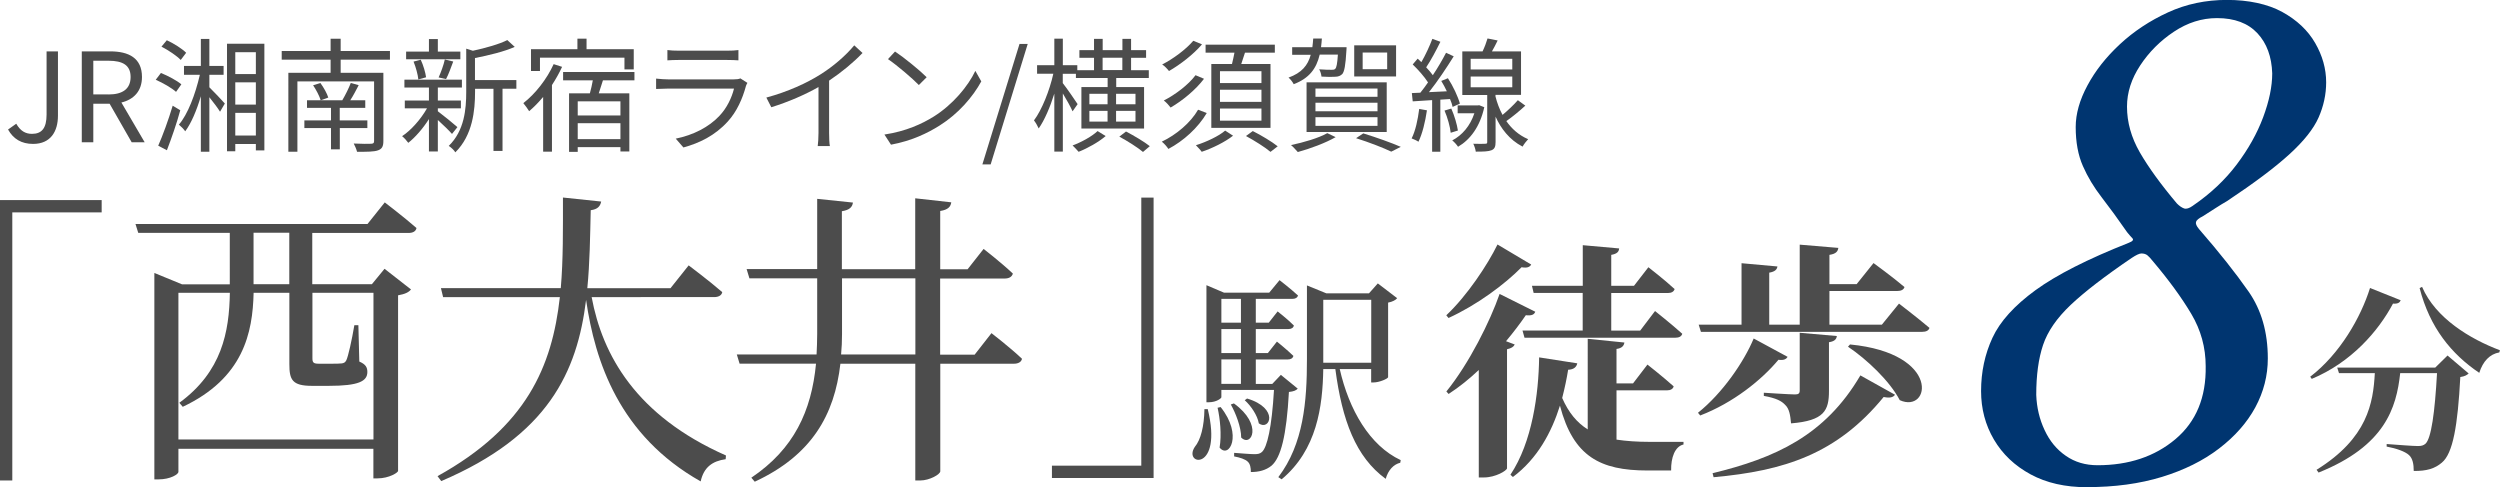 <?xml version="1.0" encoding="utf-8"?>
<!-- Generator: Adobe Illustrator 27.0.0, SVG Export Plug-In . SVG Version: 6.00 Build 0)  -->
<svg version="1.1" id="_レイヤー_2" xmlns="http://www.w3.org/2000/svg" xmlns:xlink="http://www.w3.org/1999/xlink" x="0px"
	 y="0px" width="323.12px" height="62.97px" viewBox="0 0 323.12 62.97" enable-background="new 0 0 323.12 62.97"
	 xml:space="preserve">
<g id="layout">
	<path fill="#003570" d="M269.73,62.97c-2.8,0-5.23-0.55-7.28-1.66s-3.63-2.61-4.74-4.5s-1.66-3.98-1.66-6.26
		c0-2.48,0.49-4.77,1.47-6.89s2.84-4.17,5.57-6.16c2.74-1.99,6.75-4.02,12.03-6.11c0.52-0.2,0.68-0.39,0.49-0.59
		s-0.42-0.46-0.68-0.78c-1.17-1.69-2.27-3.19-3.28-4.5c-1.01-1.3-1.83-2.66-2.44-4.06c-0.62-1.4-0.93-3.08-0.93-5.04
		c0-1.69,0.5-3.49,1.52-5.38c1.01-1.89,2.41-3.67,4.2-5.33s3.86-3.03,6.21-4.11s4.89-1.61,7.63-1.61s5.25,0.52,7.14,1.56
		s3.31,2.38,4.25,4.01s1.42,3.32,1.42,5.08c0,1.56-0.33,3.08-0.98,4.55c-0.65,1.47-1.91,3.05-3.76,4.74
		c-1.86,1.7-4.55,3.72-8.07,6.06c-0.46,0.26-0.96,0.57-1.52,0.93c-0.55,0.36-1.09,0.7-1.61,1.03c-0.52,0.26-0.82,0.51-0.88,0.73
		c-0.07,0.23,0.06,0.54,0.39,0.93c2.61,3,4.74,5.69,6.4,8.07s2.49,5.26,2.49,8.65c0,2.22-0.54,4.32-1.61,6.31
		c-1.08,1.99-2.64,3.76-4.69,5.33s-4.51,2.79-7.38,3.67c-2.87,0.88-6.1,1.32-9.68,1.32L269.73,62.97z M271.1,60.13
		c4.04,0,7.4-1.12,10.07-3.37s3.98-5.39,3.91-9.44c0-2.41-0.62-4.66-1.86-6.75s-2.9-4.37-4.99-6.84c-0.26-0.33-0.49-0.57-0.68-0.73
		c-0.2-0.16-0.46-0.24-0.78-0.24c-0.26,0-0.68,0.2-1.27,0.59c-3.46,2.35-6.08,4.37-7.87,6.06c-1.79,1.7-2.98,3.42-3.57,5.18
		c-0.59,1.76-0.88,3.91-0.88,6.45c0.06,1.63,0.42,3.15,1.08,4.55c0.65,1.4,1.56,2.51,2.74,3.32c1.17,0.82,2.54,1.22,4.11,1.22
		L271.1,60.13z M283.42,26.59c2.28-1.56,4.17-3.34,5.67-5.33s2.64-4.02,3.42-6.11s1.17-3.98,1.17-5.67
		c-0.07-2.15-0.7-3.88-1.91-5.18s-2.95-1.96-5.23-1.96c-1.96,0-3.81,0.59-5.57,1.76s-3.21,2.62-4.35,4.35s-1.71,3.5-1.71,5.33
		c0,2.02,0.55,3.99,1.66,5.92c1.11,1.92,2.7,4.12,4.79,6.6c0.33,0.33,0.64,0.54,0.93,0.64c0.29,0.1,0.67-0.02,1.12-0.34
		L283.42,26.59z"/>
	<g>
		<path fill="#4C4C4C" d="M1.04,16.74l1.06-0.75c0.53,0.93,1.18,1.31,2.03,1.31c1.26,0,1.89-0.72,1.89-2.5V6.64h1.47v8.31
			c0,2.02-0.93,3.65-3.22,3.65C2.78,18.6,1.72,17.96,1.04,16.74z"/>
		<path fill="#4C4C4C" d="M10.57,6.64h3.68c2.39,0,4.1,0.86,4.1,3.31c0,1.82-1.06,2.91-2.66,3.3l3.01,5.14h-1.68l-2.85-4.98h-2.11
			v4.98h-1.49C10.57,18.39,10.57,6.64,10.57,6.64z M14.03,12.21c1.84,0,2.85-0.74,2.85-2.26s-1.01-2.1-2.85-2.1h-1.97v4.35h1.97
			L14.03,12.21z"/>
		<path fill="#4C4C4C" d="M22.76,11.88c-0.54-0.5-1.68-1.15-2.63-1.57l0.67-0.88c0.93,0.38,2.08,0.99,2.64,1.47l-0.69,0.98
			L22.76,11.88z M23.3,14.25c-0.46,1.7-1.15,3.67-1.73,5.17l-1.12-0.59c0.56-1.26,1.33-3.35,1.87-5.17L23.3,14.25z M23.35,7.74
			c-0.51-0.53-1.58-1.25-2.48-1.71l0.69-0.83c0.88,0.4,1.97,1.09,2.5,1.62l-0.7,0.93L23.35,7.74z M27.06,11.28
			c0.58,0.58,1.73,1.78,2,2.1l-0.62,1.06c-0.26-0.43-0.85-1.22-1.38-1.87v7.04h-1.1v-7.17c-0.54,1.82-1.23,3.47-2.02,4.53
			c-0.18-0.27-0.58-0.67-0.82-0.86c1.14-1.31,2.13-3.91,2.71-6.44h-2.05V8.52h2.18V5.03h1.1v3.49h1.84v1.15h-1.84v1.62L27.06,11.28z
			 M34.17,5.66v13.78h-1.1v-0.83h-2.66v0.94h-1.07V5.65h4.83L34.17,5.66z M30.41,6.75v2.82h2.66V6.75
			C33.07,6.75,30.41,6.75,30.41,6.75z M33.07,10.64h-2.66v2.88h2.66V10.64z M33.07,17.52v-2.93h-2.66v2.93H33.07z"/>
		<path fill="#4C4C4C" d="M44.03,7.71v1.7h5.52v8.82c0,0.7-0.18,1.02-0.69,1.2c-0.51,0.19-1.42,0.19-2.71,0.19
			c-0.08-0.32-0.27-0.77-0.43-1.07c1.01,0.05,1.98,0.05,2.26,0.03c0.29-0.02,0.37-0.1,0.37-0.35v-7.71h-9.91v9.09h-1.17V9.41h5.46
			v-1.7h-6.32V6.59h6.32V5.01h1.3v1.58h6.37v1.12H44.03z M43.92,16.55v2.75h-1.14v-2.75h-3.44v-0.99h3.44v-1.62h-3.1v-0.98h4.56
			c0.38-0.64,0.85-1.58,1.1-2.24l1.02,0.29c-0.35,0.67-0.72,1.39-1.09,1.95h1.94v0.98h-3.3v1.62h3.57v0.99h-3.57H43.92z
			 M41.42,10.74c0.42,0.58,0.85,1.34,1.01,1.87l-0.98,0.35c-0.16-0.54-0.58-1.34-0.98-1.94l0.94-0.29L41.42,10.74z"/>
		<path fill="#4C4C4C" d="M58.41,17.3c-0.34-0.4-1.15-1.18-1.82-1.79v4.07h-1.15v-4.19c-0.78,1.23-1.78,2.37-2.67,3.07
			c-0.19-0.27-0.54-0.66-0.8-0.86c1.15-0.75,2.42-2.19,3.22-3.6h-2.87v-1.01h3.12v-1.68h-3.17V10.3h7.43v1.01h-3.11v1.68h2.98V14
			h-2.98v0.38c0.61,0.45,2.16,1.71,2.53,2.05l-0.7,0.88L58.41,17.3z M59.5,7.66h-7.01V6.67h2.95V5.05h1.15v1.62h2.91V7.66z
			 M54.07,10.27c-0.06-0.62-0.32-1.58-0.62-2.31l0.93-0.24c0.34,0.72,0.61,1.66,0.69,2.27l-0.99,0.27L54.07,10.27z M56.69,10.01
			c0.29-0.64,0.66-1.63,0.8-2.32l1.09,0.26c-0.3,0.8-0.62,1.7-0.93,2.27C57.65,10.22,56.69,10.01,56.69,10.01z M66.74,11.47h-1.79
			v8.04h-1.17v-8.03H61.4v0.4c0,2.38-0.3,5.59-2.55,7.81c-0.14-0.26-0.58-0.67-0.85-0.83c2.03-1.98,2.26-4.75,2.26-7V6.29l0.86,0.27
			c1.63-0.35,3.43-0.86,4.45-1.38l0.96,0.88c-1.36,0.61-3.36,1.09-5.14,1.44v2.85h5.35C66.74,10.35,66.74,11.47,66.74,11.47z"/>
		<path fill="#4C4C4C" d="M72.65,8.64c-0.37,0.8-0.82,1.6-1.31,2.35v8.61H70.2v-7.07c-0.58,0.69-1.2,1.33-1.81,1.84
			c-0.14-0.24-0.53-0.78-0.75-1.04c1.55-1.2,3.03-3.09,3.92-5.04C71.56,8.29,72.65,8.64,72.65,8.64z M69.8,9.18h-1.17V6.36h6V5h1.18
			v1.36h6.1v2.61h-1.2V7.45H69.79v1.73H69.8z M77.93,10.38c-0.18,0.58-0.37,1.17-0.54,1.68h3.95v7.52h-1.15v-0.56h-5.52v0.61h-1.12
			v-7.57h2.69c0.14-0.51,0.29-1.14,0.38-1.68h-3.84V9.31H82v1.07C82,10.38,77.93,10.38,77.93,10.38z M80.19,13.1h-5.52v1.82h5.52
			V13.1z M80.19,17.98v-2.06h-5.52v2.06H80.19z"/>
		<path fill="#4C4C4C" d="M96.4,11.16c-0.43,1.58-1.15,3.25-2.34,4.55c-1.68,1.84-3.68,2.79-5.73,3.35l-0.99-1.14
			c2.27-0.46,4.27-1.49,5.63-2.93c0.98-1.02,1.62-2.39,1.9-3.54h-8.5c-0.38,0-0.99,0.02-1.57,0.05v-1.34
			c0.59,0.06,1.14,0.1,1.57,0.1h8.44c0.37,0,0.7-0.03,0.88-0.13l0.91,0.58c-0.08,0.14-0.18,0.35-0.21,0.46L96.4,11.16z M87.69,6.55
			h6.29c0.51,0,1.07-0.02,1.46-0.08V7.8c-0.38-0.03-0.93-0.05-1.47-0.05H87.7c-0.5,0-1.01,0.02-1.44,0.05V6.47
			c0.42,0.06,0.93,0.08,1.44,0.08H87.69z"/>
		<path fill="#4C4C4C" d="M106.04,9.62c1.66-1.04,3.27-2.43,4.37-3.76l1.07,0.99c-1.22,1.26-2.69,2.48-4.32,3.57v6.75
			c0,0.61,0.03,1.39,0.1,1.71h-1.57c0.05-0.3,0.1-1.1,0.1-1.71v-5.92c-1.68,0.96-3.87,1.92-6.1,2.61l-0.64-1.25
			C101.82,11.86,104.27,10.74,106.04,9.62z"/>
		<path fill="#4C4C4C" d="M120.71,15.05c2.46-1.55,4.42-3.92,5.35-5.89l0.77,1.36c-1.09,2-2.96,4.18-5.38,5.7
			c-1.6,1.01-3.62,1.98-6.29,2.48l-0.85-1.31C117.11,16.97,119.19,16,120.71,15.05z M119.77,9.98l-1.01,1.01
			c-0.8-0.83-2.8-2.54-3.99-3.35l0.91-0.98c1.14,0.75,3.19,2.42,4.08,3.31L119.77,9.98z"/>
		<path fill="#4C4C4C" d="M131.77,5.68h1.06l-4.79,15.57h-1.07C126.97,21.25,131.77,5.68,131.77,5.68z"/>
		<path fill="#4C4C4C" d="M138.63,14.39c-0.22-0.51-0.78-1.52-1.26-2.31v7.51h-1.1V12.1c-0.54,1.74-1.28,3.46-2.02,4.5
			c-0.13-0.3-0.4-0.77-0.61-1.04c1.01-1.34,2.02-3.86,2.5-6.03h-2.1v-1.1h2.23V5h1.1v3.43h1.87v0.64h2.16v-1.6h-1.89V6.48h1.89V5.02
			h1.12v1.46h2.55V5.02h1.12v1.46h1.94v0.99h-1.94v1.6h2.29v1.01h-4.21v1.17h3.6v5.36h-8.1v-5.36h3.39v-1.17h-4.1V9.54h-1.7v1.2
			c0.46,0.58,1.66,2.3,1.92,2.72l-0.66,0.94L138.63,14.39z M142.9,17.59c-0.9,0.77-2.32,1.57-3.49,2.03
			c-0.19-0.22-0.54-0.59-0.78-0.82c1.17-0.43,2.54-1.2,3.23-1.86l1.04,0.64L142.9,17.59z M140.8,13.48h2.35v-1.36h-2.35V13.48z
			 M140.8,15.72h2.35v-1.39h-2.35V15.72z M142.51,9.06h2.55v-1.6h-2.55V9.06z M144.25,12.12v1.36h2.51v-1.36H144.25z M146.76,14.33
			h-2.51v1.39h2.51V14.33z M145.54,17c1.02,0.53,2.38,1.34,3.07,1.89l-0.88,0.75c-0.66-0.56-2-1.41-3.06-1.98l0.86-0.66H145.54z"/>
		<path fill="#4C4C4C" d="M155.97,14.61c-1.12,1.9-2.99,3.6-4.96,4.64c-0.18-0.29-0.53-0.69-0.85-0.94
			c1.86-0.88,3.73-2.45,4.69-4.13L155.97,14.61L155.97,14.61z M155.35,5.74c-1.12,1.31-2.82,2.61-4.26,3.44
			c-0.21-0.27-0.56-0.64-0.88-0.85c1.39-0.7,3.07-1.94,4.02-3.06l1.12,0.46V5.74z M155.61,10.19c-1.07,1.42-2.79,2.83-4.31,3.71
			c-0.22-0.29-0.56-0.67-0.88-0.91c1.46-0.74,3.17-2.02,4.1-3.27l1.09,0.46V10.19z M159.37,17.54c-1.02,0.8-2.66,1.62-4.05,2.08
			c-0.16-0.24-0.53-0.61-0.75-0.85c1.36-0.42,2.99-1.2,3.78-1.89L159.37,17.54z M159.23,8.27c0.11-0.46,0.24-0.99,0.32-1.46h-3.73
			V5.77h8.95v1.04h-3.86c-0.16,0.5-0.32,1.01-0.48,1.46h3.78v8.26h-7.65V8.27L159.23,8.27L159.23,8.27z M163.04,9.2h-5.36v1.54h5.36
			V9.2z M163.04,11.6h-5.36v1.57h5.36V11.6z M163.04,14.03h-5.36v1.57h5.36V14.03z M161.92,16.94c1.07,0.53,2.48,1.38,3.22,1.97
			l-0.93,0.72c-0.69-0.59-2.1-1.47-3.17-2.05L161.92,16.94L161.92,16.94z"/>
		<path fill="#4C4C4C" d="M170.56,7.09c-0.42,1.76-1.33,3.03-3.35,3.79c-0.13-0.26-0.43-0.66-0.67-0.85c1.7-0.61,2.5-1.58,2.87-2.95
			h-2.4V6.1h2.61c0.05-0.35,0.08-0.72,0.11-1.12h1.12c-0.03,0.38-0.06,0.77-0.11,1.12h3.3c0,0,0,0.29-0.02,0.45
			c-0.11,1.9-0.26,2.69-0.53,3.02c-0.26,0.24-0.51,0.34-0.91,0.35c-0.35,0.03-1.06,0.03-1.78-0.02c-0.03-0.29-0.14-0.69-0.3-0.94
			c0.7,0.06,1.38,0.06,1.6,0.06c0.26,0,0.38-0.02,0.48-0.13c0.16-0.16,0.26-0.64,0.34-1.83h-2.35L170.56,7.09z M172.62,17.73
			c-1.3,0.75-3.3,1.49-4.88,1.92c-0.21-0.22-0.61-0.69-0.88-0.9c1.63-0.34,3.55-0.9,4.69-1.54l1.07,0.51V17.73z M168.87,10.64h10.36
			v6.42h-10.36V10.64z M170.02,12.51h8.02v-1.07h-8.02V12.51z M170.02,14.38h8.02v-1.1h-8.02V14.38z M170.02,16.27h8.02v-1.12h-8.02
			V16.27z M180.44,9.88h-5.41V5.86h5.41v4.03V9.88z M176.2,17.24c1.76,0.54,3.67,1.23,4.85,1.74l-1.23,0.62
			c-1.04-0.5-2.79-1.18-4.55-1.74L176.2,17.24z M179.29,6.79h-3.17v2.15h3.17C179.29,8.94,179.29,6.79,179.29,6.79z"/>
		<path fill="#4C4C4C" d="M184.43,14.25c-0.22,1.5-0.59,3.04-1.1,4.07c-0.18-0.14-0.66-0.35-0.88-0.43c0.5-0.98,0.8-2.42,0.98-3.81
			l1.01,0.18L184.43,14.25z M186.16,12.87v6.74h-1.06v-6.67l-2.51,0.16l-0.11-1.07l1.1-0.05c0.32-0.4,0.66-0.85,0.99-1.33
			c-0.46-0.72-1.26-1.63-1.98-2.32l0.64-0.75c0.16,0.14,0.32,0.29,0.48,0.45c0.53-0.91,1.09-2.13,1.42-3.01l1.04,0.38
			c-0.54,1.1-1.23,2.4-1.84,3.3c0.34,0.35,0.62,0.7,0.86,1.02c0.66-0.99,1.26-2.03,1.71-2.9l0.99,0.46
			c-0.91,1.46-2.11,3.27-3.2,4.63L187,11.8c-0.22-0.46-0.46-0.93-0.72-1.34l0.86-0.35c0.67,1.02,1.31,2.4,1.55,3.28l-0.94,0.43
			c-0.06-0.3-0.18-0.66-0.34-1.02l-1.26,0.08L186.16,12.87z M187.58,14.04c0.4,0.9,0.74,2.06,0.85,2.83l-0.93,0.29
			c-0.08-0.77-0.4-1.95-0.8-2.87l0.88-0.26L187.58,14.04z M191.84,13.86c-0.56,2.53-1.82,4.19-3.39,5.11
			c-0.16-0.26-0.53-0.66-0.75-0.82c1.28-0.67,2.32-1.87,2.86-3.51h-2.16v-1.02h2.61l0.18-0.02l0.66,0.26L191.84,13.86z
			 M197.15,13.65c-0.75,0.69-1.68,1.46-2.46,2c0.67,0.96,1.58,1.81,2.82,2.34c-0.21,0.22-0.56,0.66-0.72,0.96
			c-1.71-0.88-2.82-2.37-3.49-3.87v3.27c0,0.59-0.11,0.9-0.53,1.07c-0.4,0.16-1.02,0.18-2.03,0.18c-0.03-0.29-0.18-0.74-0.32-1.02
			c0.7,0.02,1.36,0.02,1.54,0c0.21,0,0.26-0.05,0.26-0.22v-6.08H189V6.64h2.62c0.26-0.54,0.5-1.18,0.64-1.67l1.31,0.26
			c-0.22,0.48-0.5,0.98-0.74,1.41h3.76v5.62h-3.3v0.21c0.19,0.78,0.5,1.62,0.91,2.38c0.7-0.58,1.49-1.34,1.98-1.9l0.96,0.7H197.15z
			 M190.08,8.98h5.38V7.6h-5.38V8.98z M190.08,11.28h5.38V9.89h-5.38V11.28z"/>
	</g>
	<g>
		<path fill="#4C4C4C" d="M0,25.86h13.14v1.59H1.59V62.1H0V25.86z"/>
		<path fill="#4C4C4C" d="M40.38,36.73h7.69l1.63-1.99l3.42,2.67c-0.28,0.36-0.76,0.6-1.67,0.76v22.7c0,0.2-1.15,0.96-2.67,0.96
			h-0.52v-3.82h-25.2V61c0,0.28-1,0.96-2.59,0.96h-0.52V35.28l3.58,1.47h6.17V30.1H17.87l-0.36-1.15H47.5l2.23-2.79
			c0,0,2.55,1.95,4.1,3.31c-0.08,0.44-0.48,0.64-1.04,0.64H40.36v6.65L40.38,36.73z M40.38,37.85v8.44c0,0.56,0.12,0.72,0.84,0.72
			h1.43c0.68,0,1.23,0,1.51-0.04c0.24-0.04,0.44-0.08,0.6-0.4c0.24-0.48,0.72-2.63,1.04-4.54h0.52l0.12,4.7
			c0.84,0.36,1.04,0.76,1.04,1.35c0,1.19-1.12,1.79-4.98,1.79h-2.19c-2.55,0-2.91-0.8-2.91-2.79v-9.24h-4.62
			c-0.12,5.18-1.31,11.03-9.16,14.74l-0.44-0.52c5.5-4.02,6.45-9.16,6.53-14.22h-6.65V56.8h25.21V37.84h-7.89L40.38,37.85z
			 M37.39,36.73v-6.65h-4.62v6.65H37.39z"/>
		<path fill="#4C4C4C" d="M76.47,38.4c1.39,7.49,5.73,15.33,17.36,20.47l-0.04,0.48c-1.71,0.24-2.83,1.04-3.23,2.87
			C80.05,56.29,76.9,46.73,75.75,38.76c-1.15,9.32-4.9,17.52-18.72,23.42l-0.48-0.64c11.51-6.37,14.81-14.18,15.81-23.14H57.27
			l-0.28-1.16h15.49c0.32-3.7,0.28-7.65,0.28-11.71l4.94,0.52c-0.12,0.6-0.44,1-1.35,1.12c-0.08,3.46-0.12,6.81-0.44,10.08h10.75
			l2.35-2.95c0,0,2.75,2.07,4.34,3.46c-0.08,0.44-0.52,0.64-1.04,0.64H76.46H76.47z"/>
		<path fill="#4C4C4C" d="M128.15,43.06c0,0,2.47,1.91,3.94,3.31c-0.08,0.44-0.52,0.64-1.04,0.64h-9.52v13.9
			c0,0.4-1.39,1.19-2.59,1.19h-0.64V47.01h-9.68c-0.76,6.61-3.7,11.83-11.07,15.25l-0.44-0.52c5.5-3.7,7.77-8.6,8.36-14.74h-9.88
			l-0.36-1.19h10.31c0.04-0.84,0.08-1.71,0.08-2.63v-7.21h-8.76l-0.36-1.19h9.12V25.7l4.62,0.48c-0.08,0.56-0.4,0.96-1.43,1.12v7.49
			h9.48v-9.16l4.66,0.52c-0.08,0.56-0.4,0.96-1.43,1.12v7.53h3.54l2.07-2.63c0,0,2.35,1.83,3.78,3.19
			c-0.12,0.44-0.52,0.64-1.08,0.64h-8.32v9.84h4.46l2.15-2.75L128.15,43.06z M118.31,45.81v-9.84h-9.48v7.21
			c0,0.92-0.04,1.79-0.12,2.63H118.31z"/>
		<path fill="#4C4C4C" d="M149.1,61.78h-13.14v-1.59h11.55V25.54h1.59V61.78z"/>
		<path fill="#4C4C4C" d="M156.1,52.88c1.99,8.16-3.24,7.28-1.68,4.89c0.77-0.91,1.22-2.67,1.25-4.89H156.1z M167.73,50.23
			c-0.2,0.23-0.54,0.37-1.14,0.43c-0.31,5.69-1.05,8.5-2.25,9.53c-0.74,0.6-1.65,0.82-2.67,0.82c0-0.54-0.08-1.05-0.4-1.34
			c-0.31-0.31-1-0.54-1.76-0.68v-0.46c0.82,0.06,2.1,0.17,2.62,0.17c0.48,0,0.71-0.06,0.97-0.28c0.68-0.6,1.28-3.19,1.56-8.02h-6.8
			v0.94c0,0.14-0.63,0.65-1.62,0.65h-0.31V36.86l2.28,0.97h5.83l1.34-1.62c0,0,1.48,1.14,2.39,1.99c-0.09,0.28-0.34,0.43-0.74,0.43
			h-4.72v3.07h1.68l1.14-1.45c0,0,1.31,1.02,2.1,1.82c-0.06,0.31-0.34,0.46-0.71,0.46h-4.21v3.1h1.56l1.17-1.48
			c0,0,1.31,1.05,2.13,1.85c-0.08,0.31-0.34,0.46-0.74,0.46h-4.12v3.16h2.13l1.11-1.17l2.19,1.79L167.73,50.23z M157.77,52.62
			c2.9,3.61,1.08,6.74-0.14,5.23c0.28-1.65,0.06-3.75-0.26-5.15l0.4-0.09V52.62z M157.86,38.63v3.07h2.53v-3.07H157.86z
			 M160.39,42.53h-2.53v3.1h2.53V42.53z M157.86,49.61h2.53v-3.16h-2.53V49.61z M159.48,52.14c3.81,2.76,2.25,5.72,0.94,4.41
			c0-1.34-0.71-3.16-1.34-4.27L159.48,52.14z M161.19,51.51c4.18,1.25,2.93,4.24,1.51,3.21c-0.17-1.02-1.02-2.28-1.82-2.99
			l0.31-0.23L161.19,51.51z M173.16,47.7c1.19,5.26,3.87,9.9,7.88,11.77l-0.06,0.34c-0.85,0.2-1.56,0.94-1.88,2.08
			c-3.87-2.82-5.63-7.54-6.51-14.19h-1.56c-0.08,4.86-0.82,10.44-5.38,14.25l-0.43-0.28c3.27-4.29,3.7-9.81,3.7-15.25v-9.53
			l2.5,1.02h5.52l1.14-1.28l2.5,1.91c-0.17,0.23-0.63,0.48-1.17,0.57v9.64c-0.03,0.2-1.14,0.68-1.88,0.68h-0.31V47.7h-4.07
			L173.16,47.7z M171.03,46.88h6.2v-8.13h-6.2V46.88z"/>
	</g>
	<path fill="#4C4C4C" d="M310.29,38.8c-0.13,0.31-0.36,0.49-1,0.44c-1.9,3.58-5.4,7.6-10.5,9.73l-0.2-0.28
		c3.84-2.94,6.55-7.68,7.73-11.47l3.97,1.59V38.8z M316.33,45.94l2.74,2.33c-0.21,0.2-0.51,0.38-1.08,0.46
		c-0.33,6.27-0.95,9.88-2.38,11.06c-0.9,0.77-1.95,1.1-3.64,1.08c0-0.87-0.13-1.61-0.61-2.05c-0.49-0.46-1.64-0.87-2.89-1.1v-0.33
		c1.33,0.1,3.41,0.26,4.05,0.26c0.46,0,0.69-0.08,0.95-0.28c0.77-0.67,1.23-4.1,1.51-9.14h-4.76c-0.49,4.51-1.97,9.4-10.55,12.85
		l-0.26-0.36c6.61-4.1,7.32-8.65,7.53-12.49h-4.63l-0.23-0.72h12.67l1.59-1.56L316.33,45.94z M313.05,37.08
		c1.74,4.05,6.2,6.73,10.06,8.19l-0.08,0.28c-1.23,0.21-2.12,1.15-2.59,2.64c-3.61-2.43-6.4-5.86-7.71-10.96l0.31-0.15L313.05,37.08
		z"/>
	<g>
		<path fill="#4C4C4C" d="M197.91,34.19c-0.19,0.32-0.51,0.48-1.25,0.35c-2.18,2.21-5.73,4.86-9.44,6.56l-0.29-0.35
			c2.69-2.53,5.34-6.53,6.62-9.15l4.35,2.59H197.91z M195.77,44.53c-0.13,0.29-0.42,0.48-0.99,0.61v15.39
			c-0.03,0.29-1.47,1.18-2.98,1.18h-0.67V47.82c-1.22,1.15-2.53,2.21-3.9,3.1l-0.29-0.32c2.94-3.62,5.66-9.09,6.88-12.61l4.61,2.3
			c-0.13,0.35-0.42,0.54-1.22,0.45c-0.7,1.02-1.57,2.18-2.56,3.36l1.12,0.42L195.77,44.53z M217.59,57.1v0.35
			c-1.12,0.26-1.63,1.7-1.6,3.36h-3.07c-6.08,0-9.57-1.79-11.3-8.38c-1.09,3.46-2.91,6.85-6.08,9.22l-0.32-0.29
			c2.82-4.22,3.65-10.46,3.71-15.17l4.93,0.77c-0.1,0.48-0.45,0.8-1.18,0.83c-0.19,1.18-0.45,2.4-0.77,3.65
			c0.83,1.89,1.89,3.17,3.3,4.06V43.79l4.74,0.48c-0.06,0.42-0.32,0.74-1.02,0.83v4.45h2.14l1.86-2.43c0,0,2.11,1.66,3.39,2.82
			c-0.1,0.35-0.42,0.51-0.86,0.51h-6.53v6.37c1.25,0.19,2.69,0.29,4.29,0.29h4.38L217.59,57.1z M198.01,36.94h6.56v-5.25l4.7,0.42
			c-0.03,0.42-0.26,0.7-1.02,0.83v4h2.94l1.86-2.4c0,0,2.11,1.63,3.39,2.82c-0.1,0.35-0.42,0.51-0.86,0.51h-7.33v4.86h3.74
			l1.92-2.53c0,0,2.18,1.73,3.52,2.94c-0.1,0.35-0.42,0.51-0.9,0.51h-19.49l-0.26-0.93h7.78v-4.86h-6.34L198,36.93L198.01,36.94z"/>
		<path fill="#4C4C4C" d="M231.04,46.12c-0.16,0.29-0.48,0.48-1.18,0.38c-2.18,2.62-5.86,5.57-10.11,7.2l-0.29-0.35
			c3.17-2.53,5.95-6.59,7.2-9.6L231.04,46.12L231.04,46.12z M245.44,39.24c0,0,2.43,1.86,3.94,3.14c-0.1,0.35-0.45,0.51-0.93,0.51
			h-28.61l-0.29-0.93h5.54v-7.94l4.64,0.42c-0.06,0.38-0.29,0.67-1.06,0.8v6.72h3.94V31.62l4.99,0.42c-0.06,0.45-0.29,0.77-1.15,0.9
			v3.78h3.52l2.18-2.72c0,0,2.5,1.82,4,3.1c-0.1,0.35-0.45,0.51-0.93,0.51h-8.77v4.35h6.78L245.44,39.24L245.44,39.24z
			 M221.35,61.16c8.03-1.95,14.53-4.83,19.1-12.64l4.48,2.5c-0.26,0.35-0.67,0.45-1.47,0.29c-6.05,7.39-12.86,9.54-21.98,10.37
			l-0.13-0.51V61.16z M227.97,50.76c0,0,3.36,0.22,4.03,0.22c0.45,0,0.61-0.13,0.61-0.51v-7.46l4.8,0.42
			c-0.06,0.48-0.38,0.7-1.02,0.8v6.3c0,2.53-0.61,3.84-4.9,4.19c-0.1-1.06-0.22-1.89-0.77-2.4c-0.45-0.48-1.12-0.86-2.75-1.15v-0.42
			V50.76z M239.11,44.52c11.87,1.15,10.37,8.99,6.43,7.2c-1.28-2.46-4.26-5.28-6.69-6.91L239.11,44.52L239.11,44.52z"/>
	</g>
</g>
</svg>
